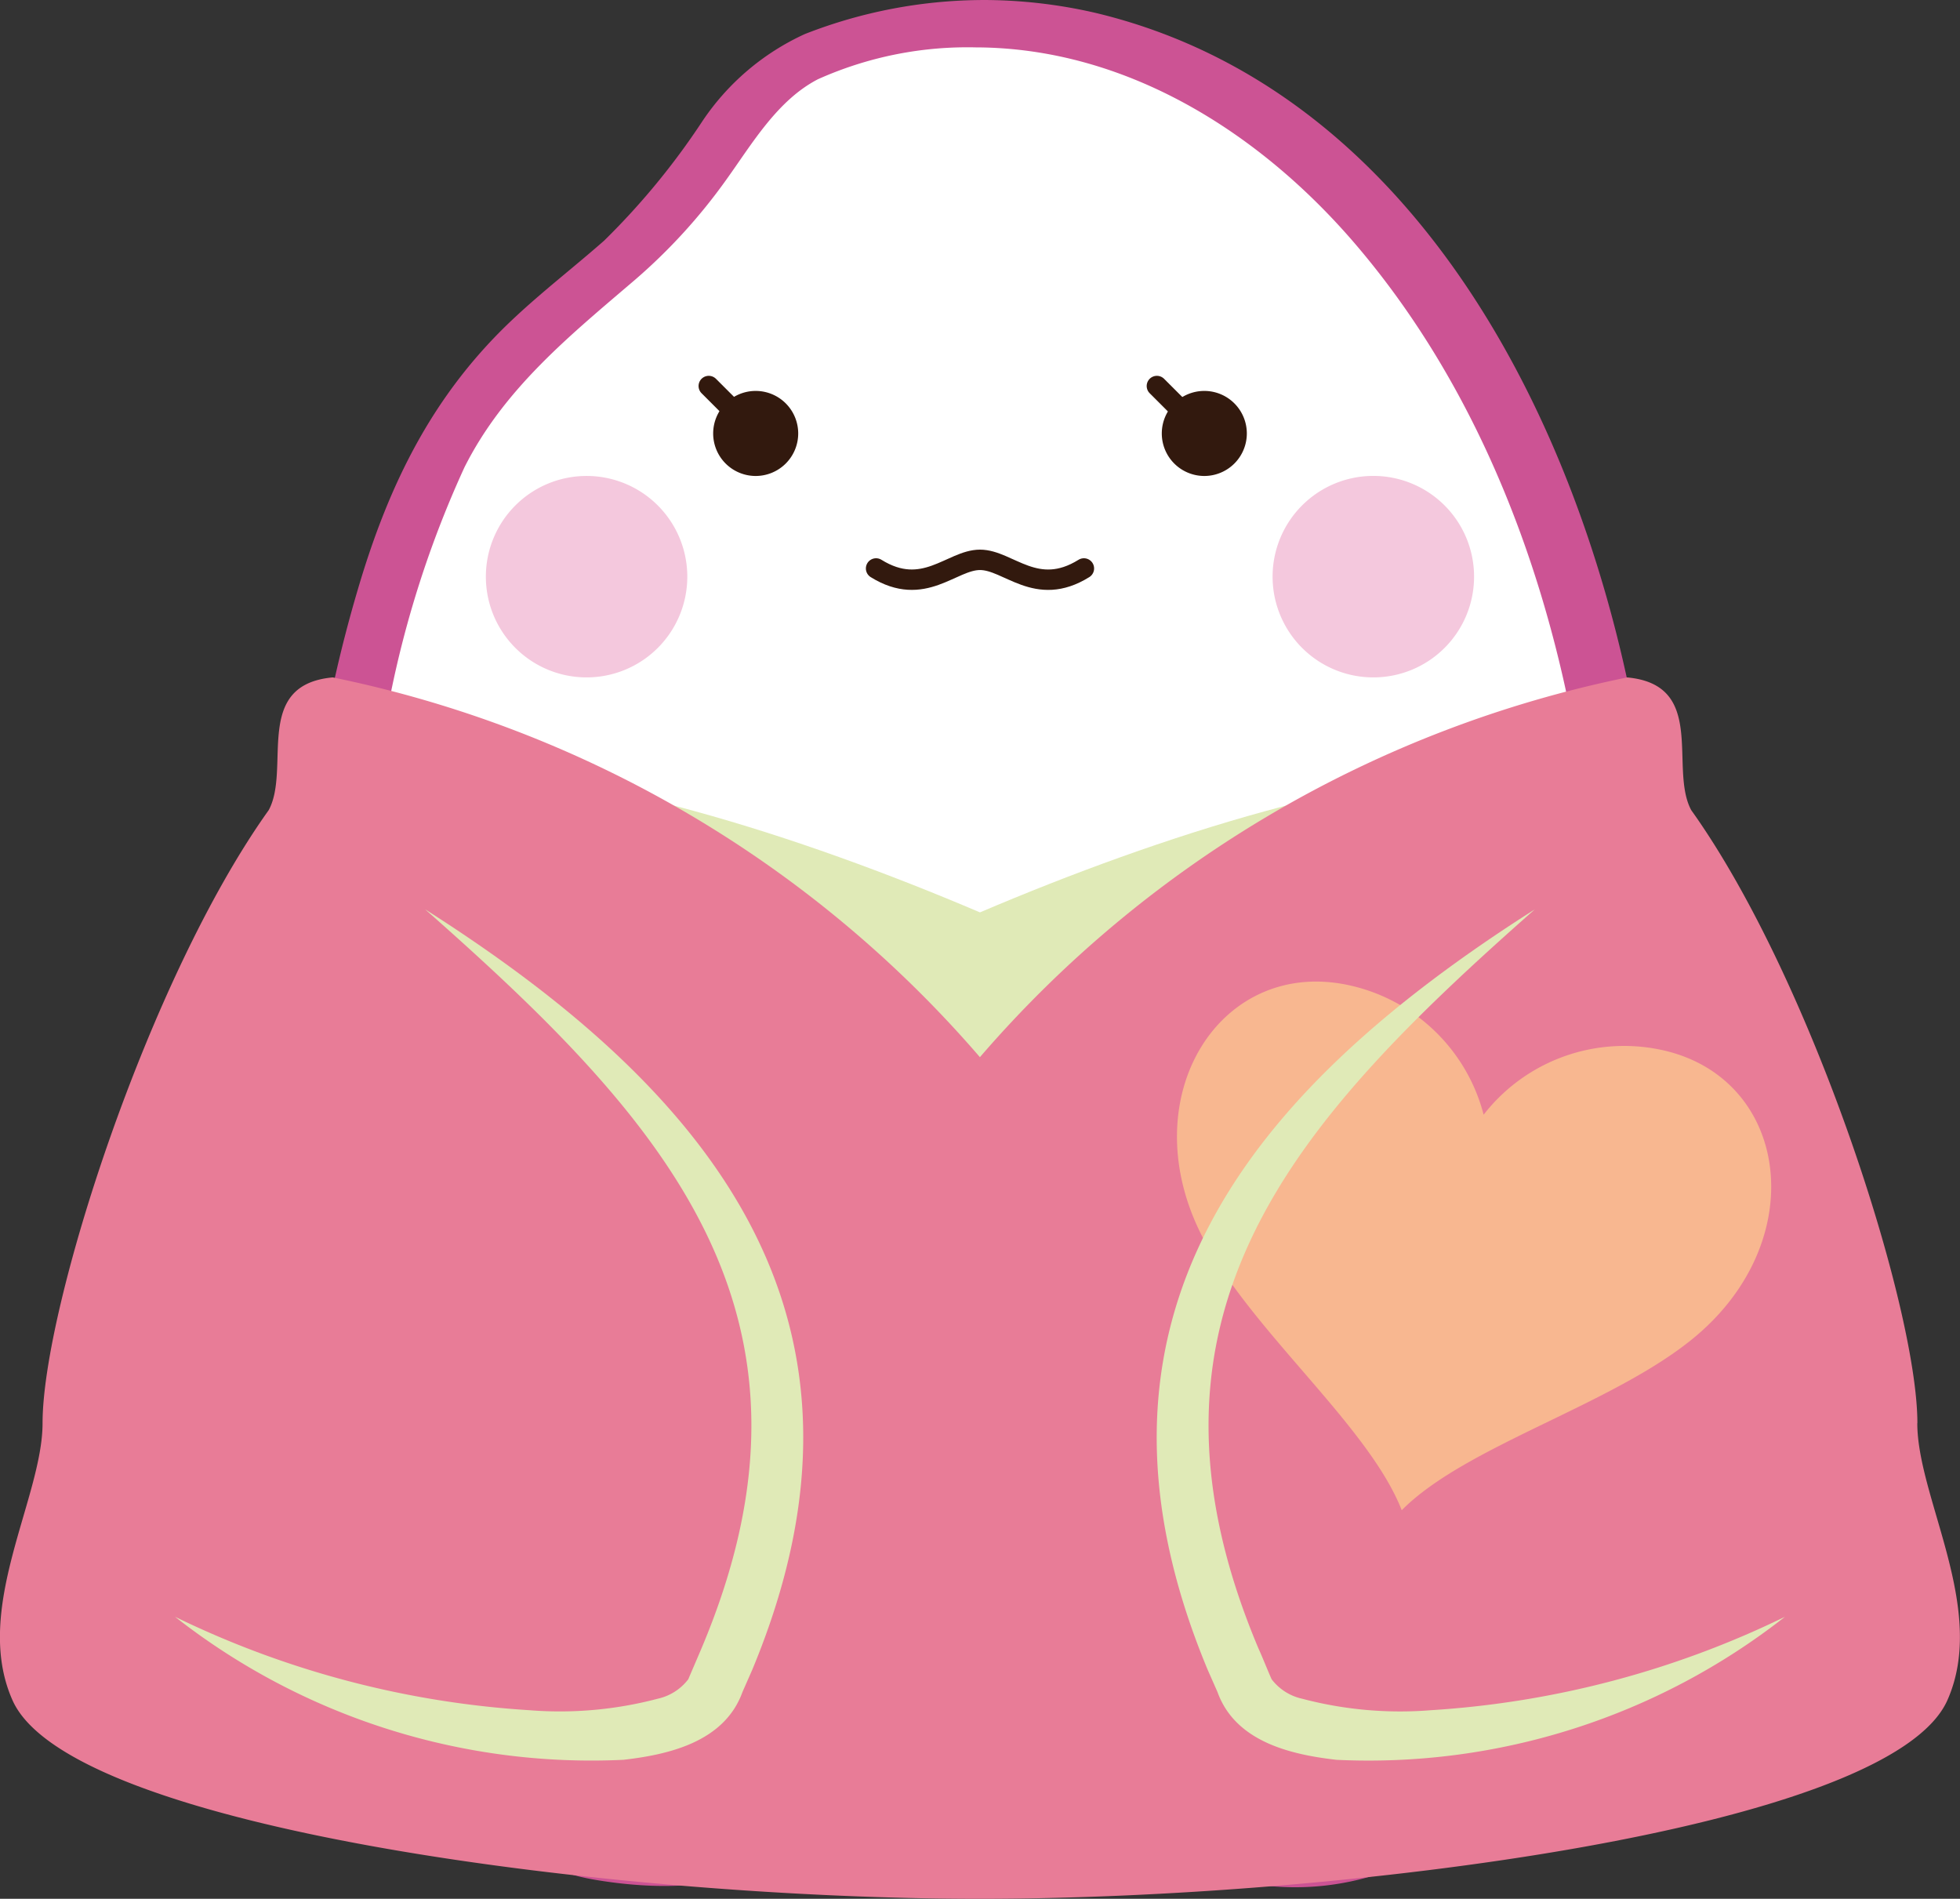 <svg xmlns="http://www.w3.org/2000/svg" width="90.996" height="88.147" viewBox="0 0 90.996 88.147">
  <rect x="0" y="0" width="90.996" height="88.147" fill="#333333" stroke="none"/>
  <g id="Group_3323" data-name="Group 3323" transform="translate(0 0)">
    <path id="Path_6392" data-name="Path 6392" d="M561.4,8.283a21.159,21.159,0,0,0-7.492,1.381c-3.766,1.417-4.926,5.679-8.563,9-3.208,2.927-7.72,5.608-10.139,12.078a61.959,61.959,0,0,0-3.854,21.612c0,14.395,2.1,26.064,9.382,33.2.462.453,3.073,3.241,1.321,5.989-1.456,2.286,6.688,2.5,8.455,1.351,1.348-.872,1.234-2.259,1.507-3.065.325-.958,4.435-1.193,9.383-1.193s9.06.235,9.385,1.193c.273.807.159,2.194,1.506,3.065,1.767,1.145,9.912.934,8.456-1.351-1.752-2.748.859-5.536,1.321-5.989,7.281-7.135,9.384-18.8,9.384-33.2,0-24.338-13.454-44.068-30.051-44.068" transform="translate(-515.901 -7.182)" fill="#fff"/>
    <path id="Path_6393" data-name="Path 6393" d="M561.617,7.267a22.845,22.845,0,0,0-8.242,1.581,11.449,11.449,0,0,0-4.768,4.066,33.729,33.729,0,0,1-4.55,5.526c-1.419,1.247-2.919,2.4-4.292,3.7-3.658,3.461-5.679,7.568-7.1,12.354A63.242,63.242,0,0,0,530.044,51c-.226,9.48.37,19.846,4.656,28.481a25.989,25.989,0,0,0,3.25,5.052c1.107,1.334,2.457,2.27,3.1,3.924a3.515,3.515,0,0,1-.244,2.974,1.7,1.7,0,0,0-.05,1.612c.587,1.091,2.2,1.39,3.309,1.556,2.723.407,7.133.525,8.727-2.231a4.845,4.845,0,0,0,.5-1.337c.046-.192.28-1,.106-.81-.283.3.261.037.394.012.516-.1,1.032-.163,1.555-.212a74.555,74.555,0,0,1,8.362-.181c1.252.025,2.507.07,3.753.2.464.05,1.757.035,2.121.436.17.187.3,1.515.487,1.906a3.641,3.641,0,0,0,1.862,1.765,12.494,12.494,0,0,0,8.908-.187c1.089-.515,1.935-1.472,1.443-2.7a3.726,3.726,0,0,1-.367-2.986,5.948,5.948,0,0,1,1.279-1.991,30.625,30.625,0,0,0,6.279-9.7,51.071,51.071,0,0,0,3.034-13.55,88.863,88.863,0,0,0,.273-15.949c-1.232-15.572-9.006-35.173-25.9-39.218a23.255,23.255,0,0,0-5.269-.6c-1.661-.012-2.124,2.187-.214,2.2,6.958.05,13.143,3.987,17.552,9.148,5.4,6.318,8.577,14.313,10.107,22.415A69.568,69.568,0,0,1,590.09,55.6a77.675,77.675,0,0,1-1.441,14.15,33.862,33.862,0,0,1-4.258,11.193,29.54,29.54,0,0,1-3.484,4.3,7.448,7.448,0,0,0-2.044,3.909,4.259,4.259,0,0,0,.493,2.736c-.265-.42.277.662.262.313,0-.086.3-.245-.061-.04-1,.563-2.734.434-3.83.369-1.461-.087-2.719-.207-3.152-1.793a3.747,3.747,0,0,0-.624-1.769,3.4,3.4,0,0,0-1.722-.8,29.275,29.275,0,0,0-6.305-.531c-2.653-.052-5.328-.064-7.975.147-1.445.115-3.347.194-4.545,1.138-1.081.851-.633,2.868-1.824,3.335a9.058,9.058,0,0,1-3.791.254,7.247,7.247,0,0,1-1.8-.311c-.282-.1-.551-.3-.548-.245-.011-.212.44-.832.518-1.07a4.419,4.419,0,0,0,.237-1.382,5.688,5.688,0,0,0-.711-2.668,20.376,20.376,0,0,0-2.849-3.458c-5.456-6.482-7-15.413-7.521-23.622a80.379,80.379,0,0,1,.355-15.887,48,48,0,0,1,4.107-14.912c1.838-3.654,4.888-6.111,7.927-8.71a26.187,26.187,0,0,0,4.226-4.637c1.2-1.668,2.368-3.688,4.255-4.664A16.971,16.971,0,0,1,561.4,9.468c1.657-.019,2.129-2.223.214-2.2" transform="translate(-516.012 -7.266)" fill="#cc5394"/>
    <path id="Path_6394" data-name="Path 6394" d="M547.66,26a1.974,1.974,0,1,1,1.973,1.974A1.973,1.973,0,0,1,547.66,26" transform="translate(-514.55 -5.878)" fill="#32190e"/>
    <path id="Path_6395" data-name="Path 6395" d="M537.915,32.347a4.676,4.676,0,1,1,4.675,4.676,4.676,4.676,0,0,1-4.675-4.676" transform="translate(-515.358 -5.576)" fill="#f4c8dd"/>
    <path id="Path_6396" data-name="Path 6396" d="M570.844,26a1.974,1.974,0,1,0-1.974,1.974A1.974,1.974,0,0,0,570.844,26" transform="translate(-512.958 -5.878)" fill="#32190e"/>
    <path id="Path_6397" data-name="Path 6397" d="M581,32.347a4.677,4.677,0,1,0-4.676,4.676A4.676,4.676,0,0,0,581,32.347" transform="translate(-512.564 -5.576)" fill="#f4c8dd"/>
    <path id="Path_6398" data-name="Path 6398" d="M564.294,31.668c-2.213,1.377-3.5-.4-4.824-.4s-2.613,1.775-4.825.4" transform="translate(-513.972 -5.279)" fill="none" stroke="#32190e" stroke-linecap="round" stroke-linejoin="round" stroke-width="0.947"/>
    <path id="Path_6399" data-name="Path 6399" d="M561.959,83.475c18.264,0,36.173-2.919,37.3-6.807s-11.208-36.492-11.208-36.492c-7.829,0-17.653,3.126-26.093,6.72-8.44-3.594-18.263-6.72-26.092-6.72,0,0-12.336,32.605-11.207,36.492s19.037,6.807,37.3,6.807" transform="translate(-516.462 -4.541)" fill="#e0eab7"/>
    <path id="Path_6400" data-name="Path 6400" d="M606.1,70.93c0-5.348-4.89-20.609-10.5-28.46-1.043-1.937.757-5.818-2.973-6.161a53.934,53.934,0,0,0-30.051,17.629A53.915,53.915,0,0,0,532.53,36.308c-3.73.343-1.929,4.224-2.972,6.161-5.609,7.851-10.5,23.112-10.5,28.46,0,3.489-3.28,8.64-1.394,12.866,2.688,6.027,28.311,9.214,44.912,9.214h0c16.6,0,42.224-3.187,44.914-9.214,1.884-4.226-1.395-9.377-1.395-12.866" transform="translate(-517.082 -4.861)" fill="#e87c97"/>
    <path id="Path_6401" data-name="Path 6401" d="M589.728,52.461a8.261,8.261,0,0,0-7.944,3.069,8.277,8.277,0,0,0-6.076-5.971c-6.106-1.476-10.3,5.113-7.007,11.588,2.222,4.365,7.744,8.805,9.28,12.744v0h0l0,0c2.971-3,9.8-4.89,13.573-8.013,5.6-4.634,4.359-12.348-1.828-13.417" transform="translate(-512.904 -3.782)" fill="#f8b790"/>
    <path id="Path_6402" data-name="Path 6402" d="M595.847,79.092a31.32,31.32,0,0,1-20.821,6.642c-2.074-.237-4.69-.816-5.528-3.152l-.454-1.028c-6.771-16.265,1.824-26.813,15.187-35.3-11.122,9.815-19.366,18.8-12.827,34.315.137.288.479,1.145.611,1.427a2.434,2.434,0,0,0,1.408.9,17.812,17.812,0,0,0,5.992.534,43.721,43.721,0,0,0,16.432-4.337" transform="translate(-512.976 -4.038)" fill="#e0eab7"/>
    <path id="Path_6403" data-name="Path 6403" d="M524.585,79.092a43.722,43.722,0,0,0,16.43,4.337,17.809,17.809,0,0,0,5.992-.534,2.442,2.442,0,0,0,1.408-.9c.12-.284.485-1.129.611-1.428,6.543-15.511-1.716-24.511-12.826-34.314,13.375,8.5,21.953,19.035,15.186,35.3l-.452,1.027c-.839,2.336-3.454,2.915-5.528,3.153a31.321,31.321,0,0,1-20.821-6.642" transform="translate(-516.461 -4.038)" fill="#e0eab7"/>
    <line id="Line_171" data-name="Line 171" x2="2.201" y2="2.2" transform="translate(32.905 17.92)" fill="none" stroke="#32190e" stroke-linecap="round" stroke-linejoin="round" stroke-width="0.947"/>
    <line id="Line_172" data-name="Line 172" x2="2.201" y2="2.2" transform="translate(53.71 17.92)" fill="none" stroke="#32190e" stroke-linecap="round" stroke-linejoin="round" stroke-width="0.947"/>
  </g>
</svg>
